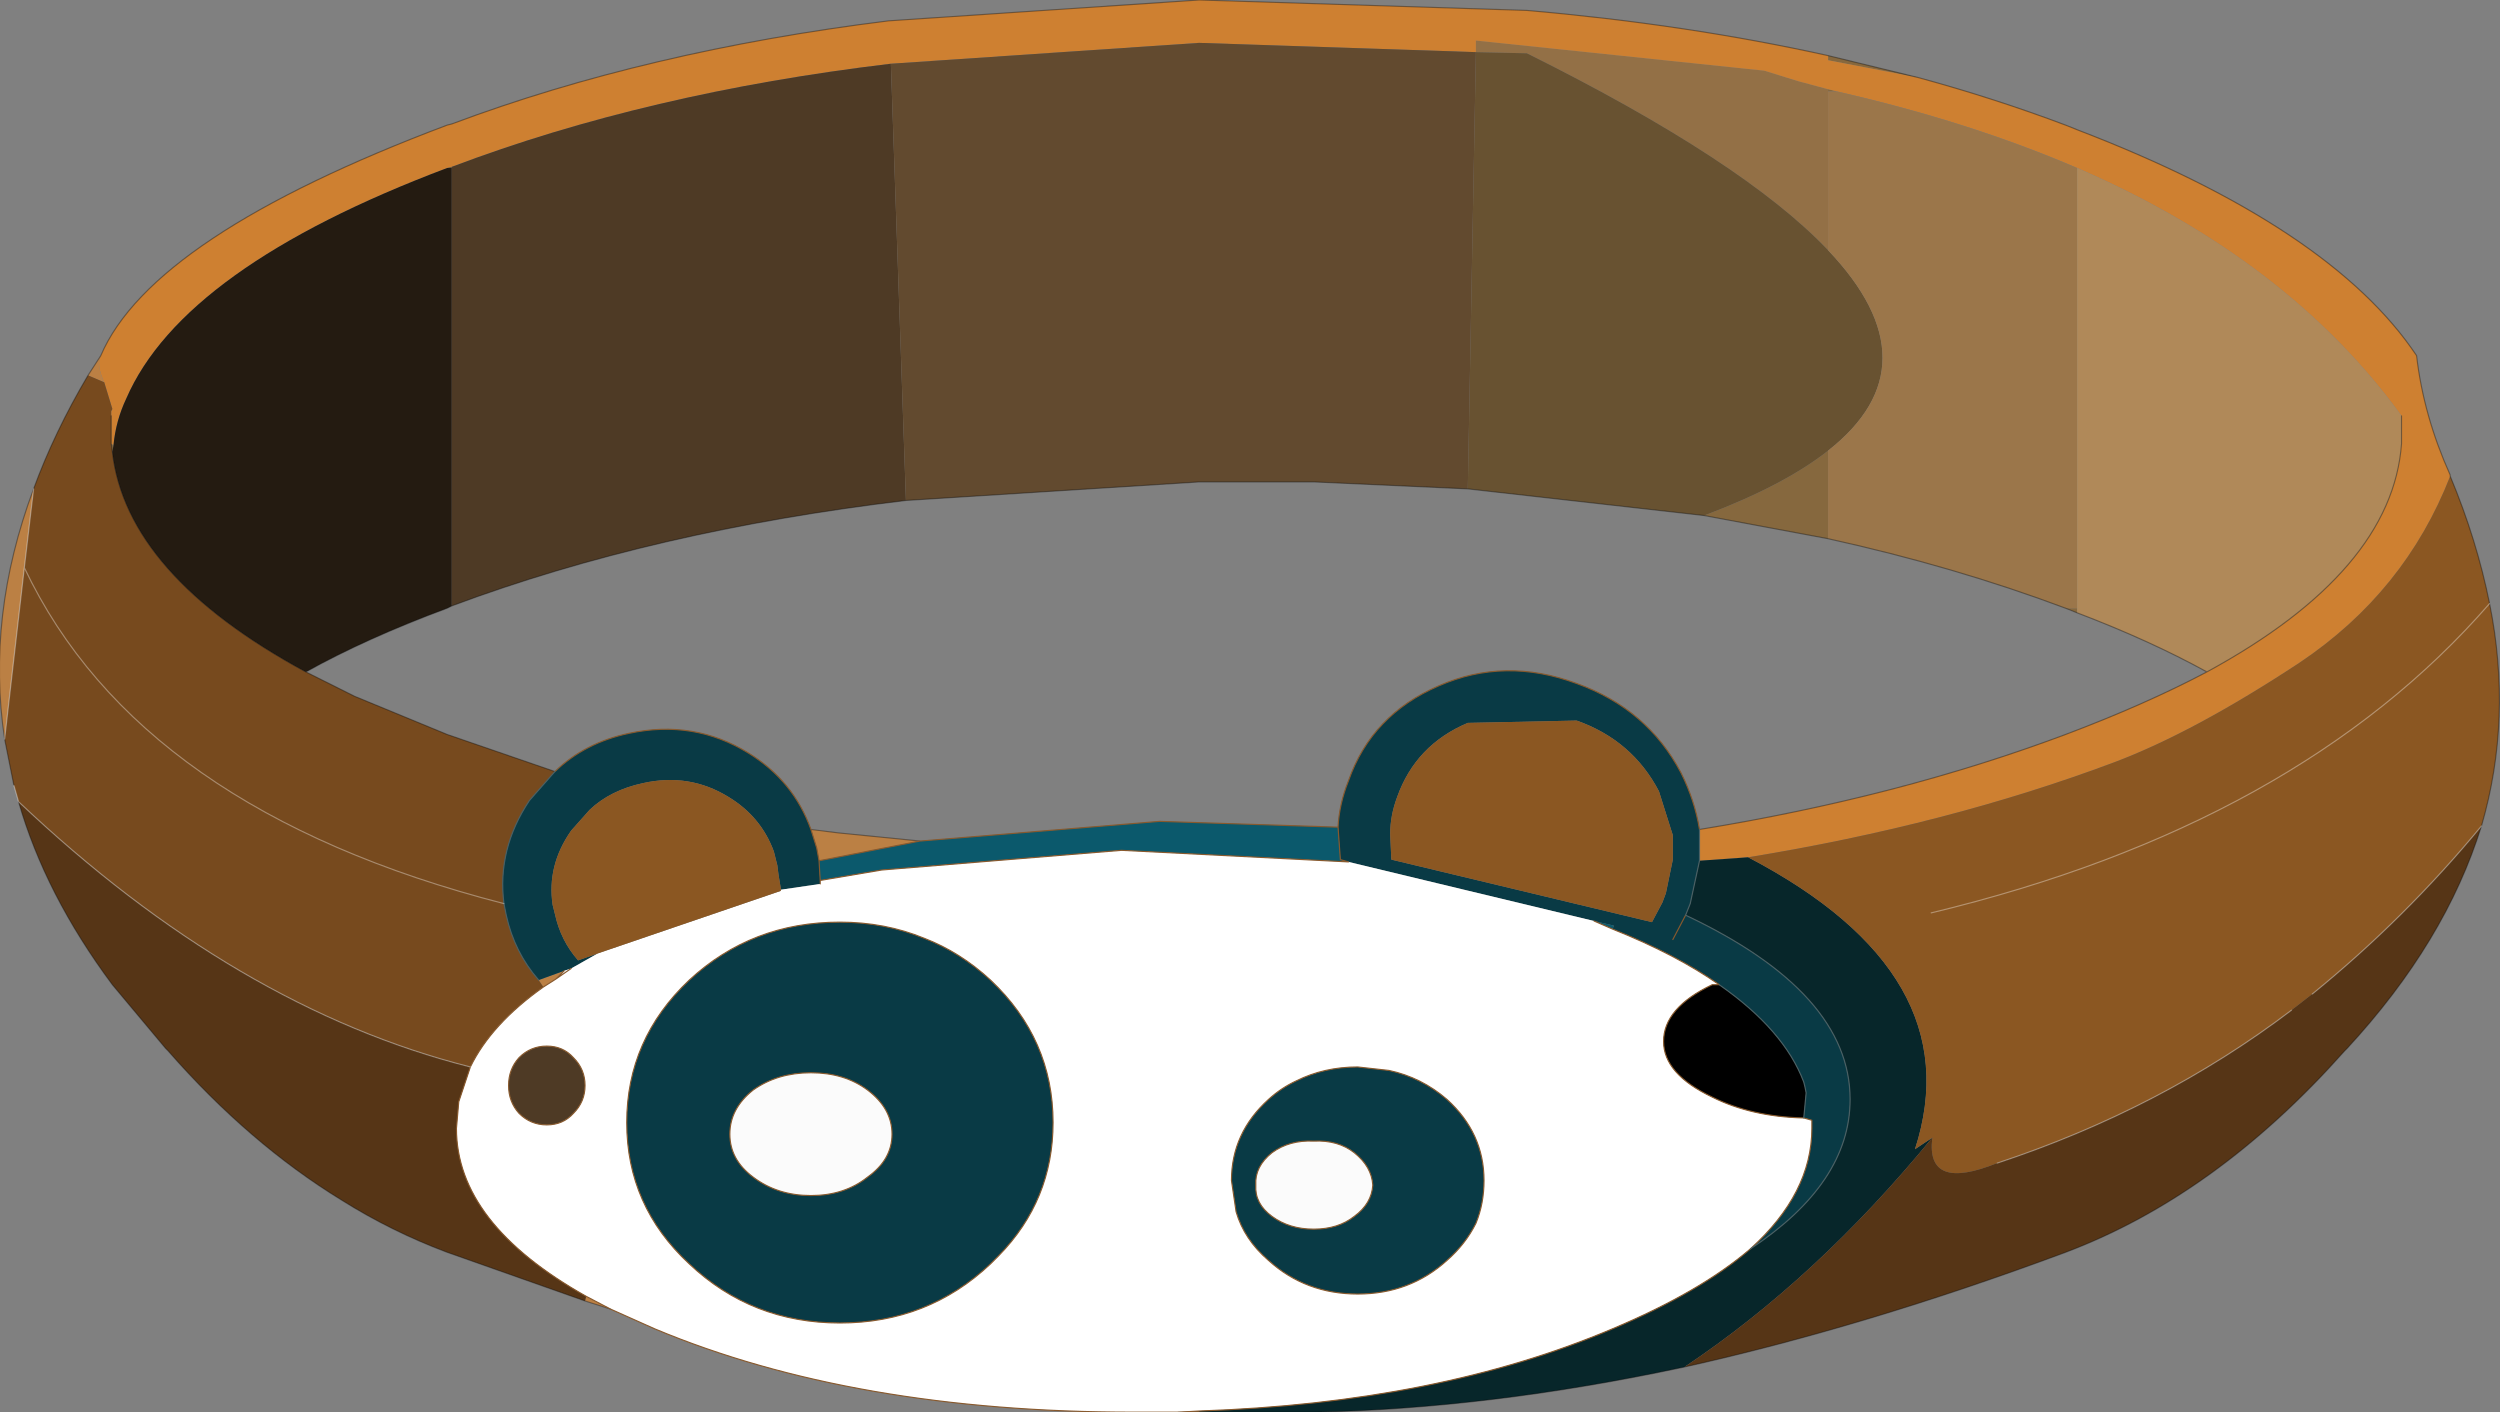 <?xml version="1.0"?>
<svg xmlns="http://www.w3.org/2000/svg" xmlns:xlink="http://www.w3.org/1999/xlink" width="107.9px" height="60.95px"><rect width="100%" height="100%" fill="#808080" stroke="none"/><g transform="matrix(1, 0, 0, 1, -219.4, -149.55)"><use xlink:href="#object-0" width="107.9" height="60.95" transform="matrix(1, 0, 0, 1, 219.4, 149.55)"/></g><defs><g transform="matrix(1, 0, 0, 1, -219.4, -149.55)" id="object-0"><path fill-rule="evenodd" fill="#937046" stroke="none" d="M298.3 153.4L298.3 153.5L298.3 160.35Q294.65 156.5 285.3 151.85L283.1 151.8L283.1 151.3L295.55 152.6L297 153.05L298.3 153.4"/><path fill-rule="evenodd" fill="#86683e" stroke="none" d="M298.3 153.5L298.3 153.4L298.7 153.5L298.3 153.5M302.2 152.9L298.3 152.15L298.3 151.95L302.2 152.9M224.2 168.7L224.3 168.75L224.25 169.05L224.2 168.7M292.95 171.8Q296.4 170.5 298.3 169L298.3 172.8L292.95 171.8M308.55 175.8L309.05 175.8L309.05 176L308.55 175.8"/><path fill-rule="evenodd" fill="#d1802e" fill-opacity="0.961" stroke="none" d="M298.3 153.4L297 153.05L295.55 152.6L283.1 151.3L283.1 151.8L271.15 151.4L257.85 152.3Q247.35 153.55 238.9 156.75L238.7 156.8Q227.3 161.1 224.85 166.75Q224.4 167.7 224.3 168.75L224.2 168.7L224.2 167.5L224.2 167.3L224.25 167.2L223.9 166.05Q223.55 165.3 223.75 164.9Q225.95 159.75 238.7 154.95L238.9 154.9Q247.3 151.75 257.75 150.45L271.15 149.55L285.3 150Q292.2 150.6 298.3 151.95L298.3 152.15L302.2 152.9Q305.5 153.8 308.55 154.95L309.05 155.15Q320 159.35 323.7 164.9Q324 167.5 325.15 170.05L325.15 170.1Q323.2 175.1 318.65 178.15Q314.1 181.15 310.65 182.45Q303.45 185.15 294.85 186.55L292.75 186.7L292.75 185.35Q301.35 183.95 308.55 181.25Q312 179.95 314.65 178.55Q322.65 174.2 323.05 168.7L323.05 167.5Q318.15 160.75 309.05 156.8Q304.4 154.8 298.7 153.5L298.3 153.4"/><path fill-rule="evenodd" fill="#685231" stroke="none" d="M283.1 151.8L285.3 151.85Q294.65 156.5 298.3 160.35Q303 165.3 298.3 169Q296.4 170.5 292.95 171.8L282.75 170.65L283.1 151.8M238.7 156.8L238.9 156.75L238.9 156.8L238.7 156.8"/><path fill-rule="evenodd" fill="#9b764a" stroke="none" d="M298.3 160.35L298.3 153.5L298.7 153.5Q304.4 154.8 309.05 156.8L309.05 175.8L308.55 175.8Q303.75 174 298.3 172.8L298.3 169Q303 165.3 298.3 160.35"/><path fill-rule="evenodd" fill="#bb8044" stroke="none" d="M223.75 164.9Q223.55 165.3 223.9 166.05L223.2 165.75L223.75 164.9M259.1 185.85L254.75 186.7L254.65 186.15L254.4 185.35L255.6 185.5L259.1 185.85M245.75 206.05L244.65 205.7L244.7 205.5L245.75 206.05M219.6 181.45Q218.8 176.15 220.85 170.65L220.45 174.05L219.6 181.45M242.65 191.85L243.75 191.45L243.4 191.8L242.85 192.15L242.65 191.85"/><path fill-rule="evenodd" fill="#77481a" fill-opacity="0.961" stroke="none" d="M223.9 166.05L224.25 167.2L224.2 167.3L224.2 167.5L224.2 168.7L224.25 169.05Q224.85 174.35 232.6 178.55L234.7 179.6L238.7 181.25L243.35 182.85L242.25 184.1Q240.85 186.2 241.15 188.55Q225.4 184.5 220.45 174.05L219.6 181.45L220 183.45L220.2 184.15Q229.6 193.05 239.7 195.6Q240.6 193.75 242.85 192.15L242.65 191.85Q241.6 190.65 241.25 189.05L241.15 188.55Q225.4 184.5 220.45 174.05L220.85 170.65Q221.75 168.2 223.2 165.75L223.9 166.05"/><path fill-rule="evenodd" fill="#241b11" stroke="none" d="M224.3 168.75Q224.4 167.7 224.85 166.75Q227.3 161.1 238.7 156.8L238.9 156.8L238.9 175.7L238.7 175.8Q235.2 177.1 232.6 178.55Q224.85 174.35 224.25 169.05L224.3 168.75"/><path fill-rule="evenodd" fill="#4e3a25" stroke="none" d="M238.9 156.75Q247.35 153.55 257.85 152.3L258.5 171.15Q247.6 172.45 238.9 175.7L238.9 156.8L238.9 156.75M241.35 196.4Q241.35 195.7 241.8 195.2Q242.3 194.7 243 194.7Q243.7 194.7 244.15 195.2Q244.65 195.7 244.65 196.4Q244.65 197.1 244.15 197.6Q243.7 198.1 243 198.1Q242.3 198.1 241.8 197.6Q241.35 197.1 241.35 196.4"/><path fill-rule="evenodd" fill="#624a2f" stroke="none" d="M257.85 152.3L271.15 151.4L283.1 151.8L282.75 170.65L276.1 170.35L271.15 170.35L258.5 171.15L257.85 152.3"/><path fill-rule="evenodd" fill="#b08959" stroke="none" d="M309.05 175.8L309.05 156.8Q318.15 160.75 323.05 167.5L323.05 168.7Q322.65 174.2 314.65 178.55Q312.2 177.2 309.05 176L309.05 175.8"/><path fill-rule="evenodd" fill="#053743" fill-opacity="0.961" stroke="none" d="M277.15 185.25Q277.2 184.25 277.6 183.25Q278.6 180.4 281.5 179.15Q284.35 177.9 287.45 179.05Q290.5 180.15 291.95 182.9Q292.55 184.1 292.75 185.35L292.75 186.7L292.35 188.55L292.15 189.05Q299.25 192.4 299.25 197Q299.25 200.6 294.95 203.45Q297.6 201.05 297.6 198.25L297.6 197.9L297.25 197.8L297.35 196.75L297.35 196.7L297.3 196.45L297.25 196.25Q296.4 194 293.6 192.05Q291.75 190.75 289 189.65L289.05 189.5L288.2 189.3L277.6 186.75L277.25 186.65L277.15 185.25M254.75 186.7L254.8 187.55L254.8 187.7L253.1 187.95L253.1 187.9L253 187.3L252.95 186.9L252.8 186.3Q252.25 184.8 250.85 183.95Q249.15 182.9 247.15 183.35Q245.75 183.65 244.85 184.5L244.05 185.4Q243 186.9 243.25 188.6L243.35 189Q243.6 190.15 244.35 191L245.2 190.7L244.05 191.35L243.75 191.45L242.65 191.85Q241.6 190.65 241.25 189.05L241.15 188.55Q240.85 186.2 242.25 184.1L243.35 182.85Q244.65 181.6 246.55 181.2Q249.35 180.6 251.7 182.05Q253.65 183.25 254.4 185.35L254.65 186.15L254.75 186.7M291.6 190.1L292.15 189.05L291.6 190.1M279.4 185.55L279.45 186.65L290.7 189.35L291.15 188.5L291.3 188.1L291.6 186.65L291.6 185.6L291 183.7Q289.85 181.5 287.45 180.65L282.75 180.75Q280.5 181.7 279.7 183.95Q279.4 184.75 279.4 185.55M277.85 199.3Q277.15 198.75 276.1 198.8Q275.05 198.75 274.3 199.3Q273.55 199.9 273.6 200.7Q273.55 201.5 274.3 202.05Q275.05 202.6 276.1 202.6Q277.15 202.6 277.85 202.05Q278.6 201.5 278.65 200.7Q278.6 199.9 277.85 199.3M281.85 197Q283.45 198.45 283.45 200.5Q283.45 201.5 283.1 202.35Q282.65 203.25 281.85 203.95Q280.25 205.4 278 205.4Q275.75 205.4 274.15 203.95Q273.1 203.05 272.75 201.85L272.55 200.5Q272.55 198.45 274.15 197Q274.7 196.5 275.35 196.2Q276.55 195.6 278 195.6L279.35 195.75Q280.75 196.05 281.85 197M251.9 196.6Q250.9 197.4 250.9 198.5Q250.9 199.6 251.9 200.35Q252.95 201.15 254.4 201.15Q255.85 201.15 256.85 200.35Q257.9 199.6 257.9 198.5Q257.9 197.4 256.85 196.6Q255.85 195.85 254.4 195.85Q252.95 195.85 251.9 196.6M249.15 191.85Q251.85 189.35 255.65 189.35Q257.6 189.35 259.3 190.05Q260.85 190.65 262.15 191.85Q264.85 194.4 264.85 198Q264.85 201.35 262.5 203.75L262.15 204.1Q259.45 206.65 255.65 206.65Q251.85 206.65 249.15 204.1Q246.45 201.6 246.45 198Q246.45 194.4 249.15 191.85"/><path fill-rule="evenodd" fill="#07586b" fill-opacity="0.961" stroke="none" d="M277.15 185.25L277.25 186.65L277.6 186.75L267.8 186.25L257.45 187.1L254.8 187.55L254.75 186.7L259.1 185.85L269.45 185L277.15 185.25M288.2 189.3L289.05 189.5L289 189.65L288.2 189.3"/><path fill-rule="evenodd" fill="#ffffff" stroke="none" d="M254.8 187.55L257.45 187.1L267.8 186.25L277.6 186.75L288.2 189.3L289 189.65Q291.75 190.75 293.6 192.05L293.35 192.05L293.3 192.05Q291.2 193.05 291.2 194.5Q291.2 195.9 293.3 196.9Q295 197.75 297.25 197.8L297.6 197.9L297.6 198.25Q297.6 201.05 294.95 203.45Q292.8 205.3 289 206.9Q281.45 210.1 271.15 210.45L270.25 210.5L268.35 210.5Q256.25 210.5 247.65 206.9L245.75 206.05L244.7 205.5Q239.1 202.35 239.1 198.25L239.2 197.1L239.7 195.6Q240.6 193.75 242.85 192.15L243.4 191.8L244.05 191.35L245.2 190.7L253.1 188L253.1 187.95L254.8 187.7L254.8 187.55M281.85 197Q280.75 196.05 279.35 195.75L278 195.6Q276.55 195.6 275.35 196.2Q274.7 196.5 274.15 197Q272.55 198.45 272.55 200.5L272.75 201.85Q273.1 203.05 274.15 203.95Q275.75 205.4 278 205.4Q280.25 205.4 281.85 203.95Q282.65 203.25 283.1 202.35Q283.45 201.5 283.45 200.5Q283.45 198.45 281.85 197M241.35 196.4Q241.35 197.1 241.8 197.6Q242.3 198.1 243 198.1Q243.7 198.1 244.15 197.6Q244.65 197.1 244.65 196.4Q244.65 195.7 244.15 195.2Q243.7 194.7 243 194.7Q242.3 194.7 241.8 195.2Q241.35 195.7 241.35 196.4M249.15 191.85Q246.45 194.4 246.45 198Q246.45 201.6 249.15 204.1Q251.85 206.65 255.65 206.65Q259.45 206.65 262.15 204.1L262.5 203.75Q264.85 201.35 264.85 198Q264.85 194.4 262.15 191.85Q260.85 190.65 259.3 190.05Q257.6 189.35 255.65 189.35Q251.85 189.35 249.15 191.85"/><path fill-rule="evenodd" fill="#000000" stroke="none" d="M293.6 192.05Q296.4 194 297.25 196.25L297.3 196.45L297.35 196.7L297.35 196.75L297.25 197.8Q295 197.75 293.3 196.9Q291.2 195.9 291.2 194.5Q291.2 193.05 293.3 192.05L293.35 192.05L293.6 192.05"/><path fill-rule="evenodd" fill="#032327" fill-opacity="0.961" stroke="none" d="M294.95 203.45Q299.25 200.6 299.25 197Q299.25 192.4 292.15 189.05L292.35 188.55L292.75 186.7L294.85 186.55Q304.5 191.6 302.05 199.15L302.8 198.65Q297.8 204.75 292.1 208.55Q283.7 210.35 276.1 210.5L271.15 210.5L271.15 210.45Q281.45 210.1 289 206.9Q292.8 205.3 294.95 203.45"/><path fill-rule="evenodd" fill="#8b551f" fill-opacity="0.961" stroke="none" d="M279.4 185.55Q279.4 184.75 279.7 183.95Q280.5 181.7 282.75 180.75L287.45 180.65Q289.85 181.5 291 183.7L291.6 185.6L291.6 186.65L291.3 188.1L291.15 188.5L290.7 189.35L279.45 186.65L279.4 185.55M294.85 186.55Q303.45 185.15 310.65 182.45Q314.1 181.15 318.65 178.15Q323.2 175.1 325.15 170.1Q326.3 172.85 326.85 175.6Q327.85 180.55 326.5 185.2Q323.2 189.2 319.2 192.45L318.3 193.15Q312.7 197.4 305.6 199.75Q302.5 201 302.8 198.65L302.05 199.15Q304.5 191.6 294.85 186.55M302.75 188.95Q318.55 185.15 326.85 175.6Q318.55 185.15 302.75 188.95M245.2 190.7L244.35 191Q243.6 190.15 243.35 189L243.25 188.6Q243 186.9 244.05 185.4L244.85 184.5Q245.75 183.65 247.15 183.35Q249.15 182.9 250.85 183.95Q252.25 184.8 252.8 186.3L252.95 186.9L253 187.3L253.1 187.9L253.1 187.95L253.1 188L245.2 190.7"/><path fill-rule="evenodd" fill="#ffffff" fill-opacity="0.961" stroke="none" d="M277.85 199.3Q278.6 199.9 278.65 200.7Q278.6 201.5 277.85 202.05Q277.15 202.6 276.1 202.6Q275.05 202.6 274.3 202.05Q273.55 201.5 273.6 200.7Q273.55 199.9 274.3 199.3Q275.05 198.75 276.1 198.8Q277.15 198.75 277.85 199.3M243.75 191.45L244.05 191.35L243.4 191.8L243.75 191.45M251.9 196.6Q252.95 195.85 254.4 195.85Q255.85 195.85 256.85 196.6Q257.9 197.4 257.9 198.5Q257.9 199.6 256.85 200.35Q255.85 201.15 254.4 201.15Q252.95 201.15 251.9 200.35Q250.9 199.6 250.9 198.5Q250.9 197.4 251.9 196.6"/><path fill-rule="evenodd" fill="#543212" fill-opacity="0.961" stroke="none" d="M302.8 198.65Q302.5 201 305.6 199.75Q312.7 197.4 318.3 193.15L319.2 192.45Q323.2 189.2 326.5 185.2Q324.95 190.2 320.7 194.8L320.6 194.9Q315.05 201.15 308.55 203.6Q299.95 206.8 292.1 208.55Q297.8 204.75 302.8 198.65M244.65 205.7L238.7 203.6Q236.3 202.7 234.15 201.35Q230.15 198.9 226.65 194.9L226.55 194.8L224.25 192.05Q221.35 188.15 220.2 184.15Q229.6 193.05 239.7 195.6L239.2 197.1L239.1 198.25Q239.1 202.35 244.7 205.5L244.65 205.7"/><path fill-rule="evenodd" fill="url(#gradient-L1bd22dfbc68c55bd5e310d62b62ce9b4)" stroke="none" d="M271.15 210.5L270.25 210.5L271.15 210.45L271.15 210.5"/><path fill-rule="evenodd" fill="#065059" fill-opacity="0.961" stroke="none" d="M244.65 205.7L244.7 205.5L244.65 205.7"/><path fill="none" stroke="#000000" stroke-opacity="0.353" stroke-width="0.05" stroke-linecap="round" stroke-linejoin="round" d="M302.2 152.9L298.3 151.95Q292.2 150.6 285.3 150L271.15 149.55L257.75 150.45Q247.3 151.75 238.9 154.9L238.7 154.95Q225.95 159.75 223.75 164.9L223.2 165.75Q221.75 168.2 220.85 170.65Q218.8 176.15 219.6 181.45L220 183.45M224.2 167.5L224.2 168.7L224.25 169.05Q224.85 174.35 232.6 178.55L234.7 179.6L238.7 181.25L243.35 182.85M282.75 170.65L292.95 171.8L298.3 172.8Q303.75 174 308.55 175.8L309.05 176Q312.2 177.2 314.65 178.55Q312 179.95 308.55 181.25Q301.35 183.95 292.75 185.35M258.5 171.15L271.15 170.35L276.1 170.35L282.75 170.65M325.15 170.1L325.15 170.05Q324 167.5 323.7 164.9Q320 159.35 309.05 155.15L308.55 154.95Q305.5 153.8 302.2 152.9M326.5 185.2Q327.85 180.55 326.85 175.6Q326.3 172.85 325.15 170.1M323.05 167.5L323.05 168.7Q322.65 174.2 314.65 178.55M326.5 185.2Q324.95 190.2 320.7 194.8L320.6 194.9Q315.05 201.15 308.55 203.6Q299.95 206.8 292.1 208.55Q283.7 210.35 276.1 210.5L271.15 210.5L270.25 210.5M245.75 206.05L244.65 205.7L238.7 203.6Q236.3 202.7 234.15 201.35Q230.15 198.9 226.65 194.9L226.55 194.8L224.25 192.05Q221.35 188.15 220.2 184.15M258.5 171.15Q247.6 172.45 238.9 175.7L238.7 175.8Q235.2 177.1 232.6 178.55M254.4 185.35L255.6 185.5L259.1 185.85"/><path fill="none" stroke="#88592d" stroke-width="0.05" stroke-linecap="round" stroke-linejoin="round" d="M277.15 185.25Q277.2 184.25 277.6 183.25Q278.6 180.4 281.5 179.15Q284.35 177.9 287.45 179.05Q290.5 180.15 291.95 182.9Q292.55 184.1 292.75 185.35M277.6 186.75L277.25 186.65L277.15 185.25L269.45 185L259.1 185.85L254.75 186.7L254.8 187.55L257.45 187.1L267.8 186.25L277.6 186.75M289 189.65Q291.75 190.75 293.6 192.05L293.35 192.05L293.3 192.05Q291.2 193.05 291.2 194.5Q291.2 195.9 293.3 196.9Q295 197.75 297.25 197.8L297.6 197.9L297.6 198.25Q297.6 201.05 294.95 203.45Q292.8 205.3 289 206.9Q281.45 210.1 271.15 210.45L270.25 210.5L268.35 210.5Q256.25 210.5 247.65 206.9L245.75 206.05L244.7 205.5Q239.1 202.35 239.1 198.25L239.2 197.1L239.7 195.6Q240.6 193.75 242.85 192.15L243.4 191.8L243.75 191.45M292.15 189.05L291.6 190.1M277.85 199.3Q278.6 199.9 278.65 200.7Q278.6 201.5 277.85 202.05Q277.15 202.6 276.1 202.6Q275.05 202.6 274.3 202.05Q273.55 201.5 273.6 200.7Q273.55 199.9 274.3 199.3Q275.05 198.75 276.1 198.8Q277.15 198.75 277.85 199.3M281.85 197Q283.45 198.45 283.45 200.5Q283.45 201.5 283.1 202.35Q282.65 203.25 281.85 203.95Q280.25 205.4 278 205.4Q275.75 205.4 274.15 203.95Q273.1 203.05 272.75 201.85L272.55 200.5Q272.55 198.45 274.15 197Q274.7 196.5 275.35 196.2Q276.55 195.6 278 195.6L279.35 195.75Q280.75 196.05 281.85 197M289 189.65L288.2 189.3M241.35 196.4Q241.35 195.7 241.8 195.2Q242.3 194.7 243 194.7Q243.7 194.7 244.15 195.2Q244.65 195.7 244.65 196.4Q244.65 197.1 244.15 197.6Q243.7 198.1 243 198.1Q242.3 198.1 241.8 197.6Q241.35 197.1 241.35 196.4M254.8 187.7L254.8 187.55M254.75 186.7L254.65 186.15L254.4 185.35Q253.65 183.25 251.7 182.05Q249.35 180.6 246.55 181.2Q244.65 181.6 243.35 182.85M244.05 191.35L243.4 191.8M251.9 196.6Q252.95 195.85 254.4 195.85Q255.85 195.85 256.85 196.6Q257.9 197.4 257.9 198.5Q257.9 199.6 256.85 200.35Q255.85 201.15 254.4 201.15Q252.95 201.15 251.9 200.35Q250.9 199.6 250.9 198.5Q250.9 197.4 251.9 196.6M249.15 191.85Q251.85 189.35 255.65 189.35Q257.6 189.35 259.3 190.05Q260.85 190.65 262.15 191.85Q264.85 194.4 264.85 198Q264.85 201.35 262.5 203.75L262.15 204.1Q259.45 206.65 255.65 206.65Q251.85 206.65 249.15 204.1Q246.45 201.6 246.45 198Q246.45 194.4 249.15 191.85"/><path fill="none" stroke="#4a6064" stroke-width="0.05" stroke-linecap="round" stroke-linejoin="round" d="M293.6 192.05Q296.4 194 297.25 196.25L297.3 196.45L297.35 196.7L297.35 196.75L297.25 197.8M294.95 203.45Q299.25 200.6 299.25 197Q299.25 192.4 292.15 189.05L292.35 188.55L292.75 186.7L292.75 185.35M241.15 188.55Q240.85 186.2 242.25 184.1L243.35 182.85M241.15 188.55L241.25 189.05Q241.6 190.65 242.65 191.85"/><path fill="none" stroke="#ffffff" stroke-opacity="0.353" stroke-width="0.05" stroke-linecap="round" stroke-linejoin="round" d="M305.6 199.75Q312.7 197.4 318.3 193.15M319.2 192.45Q323.2 189.2 326.5 185.2M326.85 175.6Q318.55 185.15 302.75 188.95M220.2 184.15L220 183.45M220.45 174.05L219.6 181.45M220.85 170.65L220.45 174.05Q225.4 184.5 241.15 188.55M239.7 195.6Q229.6 193.05 220.2 184.15"/></g><linearGradient gradientTransform="matrix(0.063, 0, 0, 0.028, 275.75, 187.7)" gradientUnits="userSpaceOnUse" spreadMethod="pad" id="gradient-L1bd22dfbc68c55bd5e310d62b62ce9b4" x1="-819.2" x2="819.2"><stop offset="0.635" stop-color="#674718" stop-opacity="1"/><stop offset="1" stop-color="#9c6938" stop-opacity="1"/></linearGradient></defs></svg>
